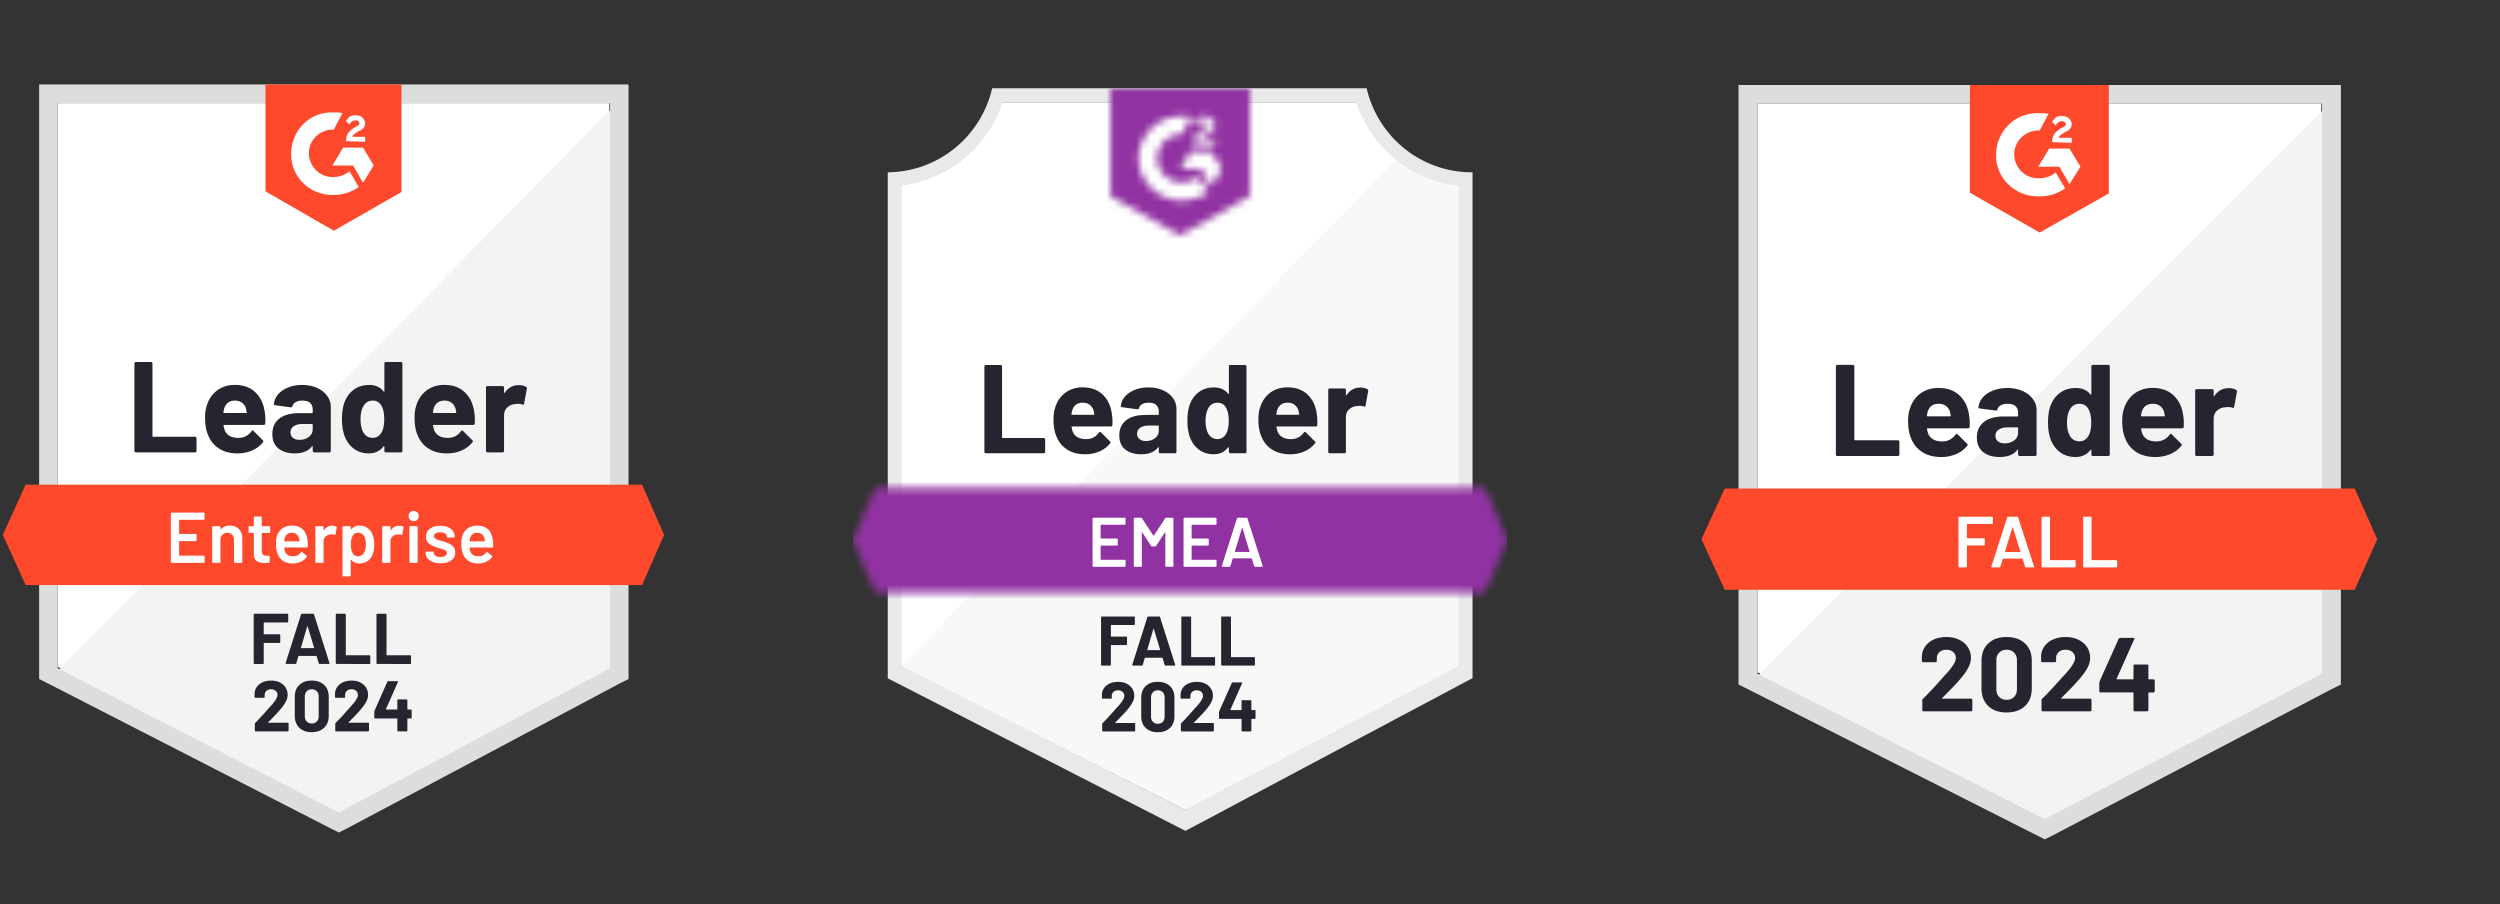 <svg xmlns="http://www.w3.org/2000/svg" width="340" height="123" fill="none" viewBox="0 0 340 123"><rect x="0" y="0" width="340" height="123" fill="#333333" stroke="none"/><path fill="#fff" d="m7.842 90.69 38.239 19.605 36.787-19.606V14.022H7.842z"/><path fill="#f2f3f2" d="M83.643 14.315 7.067 92.055l39.692 19.801 36.884-19.02z"/><path fill="#dcdedc" d="M5.324 39.578v52.77l1.356.682 38.24 19.606 1.16.585 1.163-.585L84.127 93.03l1.355-.682V11.486H5.324zm2.517 51.306V14.022h75.124v76.862L46.08 110.49z"/><path fill="#ff492c" d="M45.403 15.29c.387 0 .775 0 1.162.098l-1.162 2.243c-1.742-.097-3.291 1.268-3.388 3.024s1.258 3.316 3 3.414h.388c.775 0 1.55-.293 2.13-.78l1.258 2.145a5.84 5.84 0 0 1-3.388 1.073c-3.098.098-5.712-2.243-5.808-5.364s2.226-5.755 5.324-5.853zm3.97 4.78 1.451 2.438-1.452 2.341-1.355-2.34h-2.808l1.453-2.44zm-2.324-.878c0-.39.097-.78.29-1.073.194-.293.581-.585.872-.78l.193-.098c.387-.195.484-.293.484-.488s-.29-.39-.484-.39q-.58 0-.871.585l-.484-.487c.097-.195.29-.39.484-.586.29-.195.58-.195.871-.195.29 0 .678.098.871.293.194.195.388.488.388.78 0 .488-.29.878-.871 1.073l-.291.195c-.29.195-.484.293-.58.586h1.742v.682zm-1.646 12.192 9.197-5.267v-14.63H36.11V26.02zm41.918 34.53H3.485L.387 72.742l3.098 6.828h83.836l3.001-6.828z"/><path fill="#252530" d="M18.48 61.525a.2.2 0 0 1-.145-.059.23.23 0 0 1-.058-.156V49.449q0-.087.058-.156a.2.2 0 0 1 .146-.059h2.042q.087 0 .146.059a.22.22 0 0 1 .067.156v9.861q0 .088.087.088h5.693q.087 0 .155.059a.23.23 0 0 1 .058.156v1.697q0 .087-.058.156a.23.23 0 0 1-.155.059zm17.533-5.443q.105.663.067 1.492-.009.215-.222.215h-5.383q-.105 0-.068.088.05.351.184.702.456.975 1.85.975 1.113-.01 1.761-.907.069-.107.155-.107.058 0 .126.068l1.249 1.249q.087.087.087.156 0 .04-.068.146a3.84 3.84 0 0 1-1.48 1.112q-.901.39-1.986.39-1.5 0-2.536-.683-1.035-.682-1.49-1.911-.369-.879-.369-2.302 0-.966.262-1.698.406-1.248 1.403-1.99 1.008-.73 2.382-.731 1.743 0 2.798 1.014t1.278 2.722m-4.057-1.6q-1.103 0-1.452 1.034a4 4 0 0 0-.116.566q0 .087.087.088h3.011q.107 0 .068-.088-.087-.506-.087-.488a1.53 1.53 0 0 0-.542-.82q-.398-.292-.969-.292m9.13-2.126q1.132 0 2.023.4.89.39 1.384 1.082.494.684.494 1.522v5.95q0 .087-.058.156a.2.2 0 0 1-.146.059h-2.042a.2.2 0 0 1-.145-.059.22.22 0 0 1-.068-.156v-.576q0-.048-.03-.068-.038-.02-.067.03-.736.965-2.352.965-1.365 0-2.198-.663-.842-.664-.842-1.97 0-1.347.949-2.098.94-.74 2.681-.74h1.772q.087 0 .087-.089v-.39q0-.575-.349-.907-.348-.322-1.045-.322-.533 0-.89.195a.91.91 0 0 0-.465.547q-.05.195-.223.175l-2.11-.283q-.214-.039-.194-.156.068-.742.58-1.336.514-.596 1.366-.927.841-.342 1.887-.341m-.35 7.462q.746 0 1.27-.4.522-.4.522-1.034v-.634q0-.088-.087-.088h-1.25q-.783 0-1.229.302a.94.94 0 0 0-.445.84q0 .477.33.74.329.274.89.274m11.54-10.369q0-.087.059-.156a.2.2 0 0 1 .145-.059h2.043q.086 0 .145.059a.23.23 0 0 1 .058.156V61.31q0 .087-.058.156a.2.2 0 0 1-.145.059H52.48a.2.2 0 0 1-.145-.059.23.23 0 0 1-.059-.156v-.576q0-.048-.038-.058a.07.07 0 0 0-.068.02q-.736.965-2.004.965-1.22 0-2.1-.683t-1.269-1.872q-.29-.917-.29-2.127 0-1.248.31-2.175.405-1.132 1.268-1.785.861-.663 2.13-.663 1.257 0 1.955.878.03.059.068.039t.038-.069zm-.367 9.335q.348-.644.348-1.776 0-1.17-.387-1.843-.397-.683-1.162-.683-.822 0-1.239.683-.435.693-.436 1.863 0 1.053.368 1.756.435.76 1.288.76.785 0 1.22-.76m12.594-2.702q.107.663.068 1.492-.009.215-.222.215h-5.383q-.107 0-.068.088.048.351.184.702.455.975 1.85.975 1.112-.01 1.761-.907.068-.107.155-.107.058 0 .126.068l1.249 1.249q.087.087.087.156 0 .04-.068.146-.571.712-1.481 1.112-.9.39-1.985.39-1.5 0-2.536-.683-1.036-.682-1.491-1.911-.368-.879-.368-2.302 0-.966.262-1.698.406-1.248 1.403-1.99 1.007-.73 2.382-.731 1.743 0 2.797 1.014 1.056 1.015 1.278 2.722m-4.056-1.6q-1.104 0-1.452 1.034a4 4 0 0 0-.116.566q0 .087.087.088h3.01q.107 0 .069-.088-.088-.506-.088-.488a1.53 1.53 0 0 0-.542-.82q-.396-.292-.968-.292m10.107-2.107q.63 0 .987.244.146.078.107.264l-.368 2.009q-.01.204-.242.117a1.9 1.9 0 0 0-.61-.088q-.135 0-.377.04-.63.047-1.065.458-.436.42-.436 1.102v4.789q0 .087-.058.156a.23.23 0 0 1-.155.059h-2.033a.23.23 0 0 1-.155-.059.23.23 0 0 1-.058-.156v-8.603q0-.088.058-.146a.23.23 0 0 1 .155-.059h2.033q.087 0 .155.059a.2.2 0 0 1 .058.146v.673q0 .048.029.068.039.02.058-.02.717-1.053 1.917-1.053"/><path fill="#fff" d="M27.823 70.576q0 .05-.03.078a.12.12 0 0 1-.086.04h-3.302q-.048 0-.048.048v1.824q0 .05.049.049h2.216q.05 0 .088.03.029.038.029.087v.741q0 .05-.03.088a.14.14 0 0 1-.087.03h-2.216q-.05 0-.049.048v1.883q0 .048.049.048h3.3a.12.12 0 0 1 .088.04q.03.029.029.078v.74q0 .05-.03.079a.12.12 0 0 1-.086.039H23.35a.1.1 0 0 1-.077-.04.1.1 0 0 1-.039-.077v-6.594q0-.048.039-.078a.1.1 0 0 1 .077-.039h4.357a.12.12 0 0 1 .087.039q.03.03.029.078zm3.407.908q.785 0 1.259.468.465.468.465 1.278v3.199a.1.1 0 0 1-.039.078.1.1 0 0 1-.078.039h-.89a.12.12 0 0 1-.087-.04.1.1 0 0 1-.03-.077v-2.965q0-.45-.251-.732-.252-.273-.668-.273a.9.9 0 0 0-.678.273q-.25.273-.251.722v2.975q0 .048-.03.078a.12.12 0 0 1-.087.039h-.89a.1.1 0 0 1-.078-.04.1.1 0 0 1-.038-.077v-4.75q0-.05.038-.088.03-.03.078-.03h.89a.14.14 0 0 1 .088.03q.029.039.029.088v.312q0 .03.019.039.02.01.03-.02.396-.525 1.2-.526m5.519.877a.1.1 0 0 1-.04.078.1.1 0 0 1-.077.04h-.987q-.048 0-.048.048v2.35q0 .372.154.537.165.165.514.166h.29q.048 0 .077.03a.12.12 0 0 1 .04.087v.732q0 .107-.117.127l-.503.01q-.765 0-1.143-.264-.377-.264-.387-.995v-2.78q0-.049-.048-.049h-.552a.12.12 0 0 1-.087-.039.1.1 0 0 1-.03-.078v-.682q0-.05.03-.088a.14.14 0 0 1 .087-.03h.552q.048 0 .048-.048V70.37q0-.048.029-.087a.14.14 0 0 1 .087-.03h.842q.05 0 .078.03a.12.12 0 0 1 .039.087v1.142q0 .048.048.048h.987q.05 0 .078.03a.12.12 0 0 1 .039.088zm5.072 1.132q.04.244.04.546l-.01.302q0 .118-.117.118h-3.03q-.048 0-.048.048.03.322.087.44.232.701 1.133.711.657 0 1.045-.546.039-.058.097-.058.038 0 .068.029l.6.497q.087.069.029.156-.3.429-.794.664a2.6 2.6 0 0 1-1.113.234q-.756 0-1.288-.342a1.97 1.97 0 0 1-.765-.956q-.222-.525-.222-1.463 0-.566.116-.917a1.97 1.97 0 0 1 .736-1.082q.532-.39 1.287-.39 1.907 0 2.15 2.009m-2.149-1.034a.96.96 0 0 0-.6.185.94.94 0 0 0-.33.498 1.7 1.7 0 0 0-.077.429q-.019.049.04.049h1.964q.05 0 .049-.05a2 2 0 0 0-.058-.37.96.96 0 0 0-.34-.546 1.05 1.05 0 0 0-.648-.195m5.518-.956q.31 0 .542.127.077.04.059.146l-.165.878q-.01.117-.136.068a1 1 0 0 0-.338-.048q-.126 0-.194.01a1 1 0 0 0-.678.282.96.96 0 0 0-.27.702v2.76q0 .05-.03.079a.12.12 0 0 1-.087.039h-.89a.1.1 0 0 1-.078-.04.1.1 0 0 1-.039-.077v-4.75q0-.05.039-.088.03-.03.077-.03h.891q.048 0 .087.03.03.039.03.088v.439q0 .038.009.038.02.01.039-.019.405-.634 1.132-.634m5.528 1.346q.174.497.174 1.22 0 .692-.164 1.19-.213.642-.678 1.004-.474.36-1.19.36-.688 0-1.104-.497-.02-.02-.039-.01-.02.01-.02.04v2.116q0 .05-.028.078a.12.12 0 0 1-.087.04h-.891a.1.1 0 0 1-.078-.04.1.1 0 0 1-.038-.078V71.68q0-.05.038-.088.03-.03.078-.03h.89q.05 0 .088.03.029.039.029.088v.292q0 .03.019.04.02.01.039-.02.426-.507 1.113-.507t1.162.36.687 1.005m-1.258 2.39q.29-.45.29-1.19 0-.713-.232-1.122a.89.89 0 0 0-.823-.478q-.504 0-.755.468-.223.38-.223 1.132 0 .77.242 1.17.252.43.726.43.513 0 .775-.41m4.82-3.736q.31 0 .543.127.076.04.058.146l-.165.878q-.009.117-.135.068a1 1 0 0 0-.34-.048q-.125 0-.193.01a1 1 0 0 0-.677.282.96.96 0 0 0-.271.702v2.76q0 .05-.03.079a.12.12 0 0 1-.087.039h-.89a.1.1 0 0 1-.078-.04.1.1 0 0 1-.038-.077v-4.75q0-.05.038-.088.03-.03.078-.03h.89a.14.14 0 0 1 .088.03q.029.039.029.088v.439q0 .038.01.038.018.01.038-.019.407-.634 1.133-.634m1.975-.624a.67.67 0 0 1-.493-.195.68.68 0 0 1-.194-.498q0-.302.194-.497a.67.67 0 0 1 .493-.195q.3 0 .494.195.195.195.194.497a.68.68 0 0 1-.194.498.67.67 0 0 1-.494.195m-.464 5.667a.1.1 0 0 1-.078-.04.1.1 0 0 1-.038-.077v-4.76q0-.05.038-.078a.1.1 0 0 1 .078-.04h.89a.12.12 0 0 1 .088.04q.029.03.029.078v4.76q0 .048-.03.078a.12.12 0 0 1-.087.039zm4.134.058q-.61 0-1.075-.185a1.6 1.6 0 0 1-.707-.497 1.1 1.1 0 0 1-.251-.703v-.087q0-.05.029-.088a.14.14 0 0 1 .087-.03h.852a.14.14 0 0 1 .087.03q.03.039.029.088v.019q0 .244.261.43.27.174.678.175.387 0 .63-.156.24-.165.241-.41a.37.37 0 0 0-.203-.341 3.3 3.3 0 0 0-.64-.234l-.367-.117a5.4 5.4 0 0 1-.833-.313 1.64 1.64 0 0 1-.57-.458q-.233-.284-.233-.732 0-.683.532-1.082.532-.41 1.404-.41.591 0 1.036.185.446.195.687.527a1.3 1.3 0 0 1 .242.77q0 .05-.029.088a.14.14 0 0 1-.087.03h-.823a.14.14 0 0 1-.087-.03.14.14 0 0 1-.029-.087q0-.255-.242-.42-.252-.175-.677-.175-.379 0-.61.136-.242.147-.242.4 0 .234.222.351.233.127.765.273l.213.059q.514.156.862.312.348.165.59.449.242.292.242.75 0 .693-.542 1.084-.542.4-1.442.4m7.105-3.111q.039.244.039.546l-.01.302q0 .118-.116.118h-3.03q-.048 0-.048.048.028.322.087.44.232.701 1.132.711.66 0 1.046-.546.039-.058.097-.058.038 0 .068.029l.6.497q.087.069.029.156-.3.429-.804.664-.494.234-1.103.234-.756 0-1.288-.342a1.97 1.97 0 0 1-.765-.956q-.222-.525-.222-1.463 0-.566.116-.917a2 2 0 0 1 .726-1.082q.542-.39 1.297-.39 1.907 0 2.15 2.009m-2.149-1.034a.96.96 0 0 0-.6.185.94.94 0 0 0-.33.498q-.057.165-.077.429-.02.049.04.049h1.964q.048 0 .049-.05a2 2 0 0 0-.058-.37.94.94 0 0 0-.349-.546q-.251-.195-.639-.195"/><path fill="#252530" d="M39.198 84.535a.1.1 0 0 1-.04.078.09.09 0 0 1-.077.039h-3.165q-.048 0-.049.048v1.512q0 .05.049.049h2.081q.048 0 .078.03a.12.12 0 0 1 .038.087v.946a.12.12 0 0 1-.038.088.1.1 0 0 1-.078.03h-2.081q-.048 0-.049.048v2.692q0 .05-.029.078a.12.12 0 0 1-.087.04H34.62a.1.1 0 0 1-.078-.04.1.1 0 0 1-.039-.078v-6.594q0-.048.04-.078a.1.1 0 0 1 .077-.039h4.462q.05 0 .078.04.039.029.039.077zm4.279 5.764q-.097 0-.126-.097l-.29-.956q-.02-.04-.05-.04h-2.38q-.03 0-.049.04l-.28.956q-.03.097-.127.097h-1.229q-.058 0-.087-.039-.03-.03-.01-.097l2.091-6.594q.03-.098.126-.098h1.52q.097 0 .126.098l2.09 6.594a.1.1 0 0 1 .01.048q0 .088-.106.088zm-2.546-2.214q-.01.059.038.059h1.704q.059 0 .039-.059l-.872-2.897q-.01-.039-.029-.039-.018.01-.029.039zm4.85 2.214a.1.1 0 0 1-.078-.039.1.1 0 0 1-.039-.078v-6.594q0-.048.04-.078a.1.1 0 0 1 .077-.039h1.132a.12.12 0 0 1 .087.04q.03.029.03.077v5.482q0 .05.048.049h3.165a.14.14 0 0 1 .088.03q.029.038.029.087v.946q0 .05-.03.078a.12.12 0 0 1-.087.04zm5.537 0a.12.12 0 0 1-.087-.039.1.1 0 0 1-.03-.078v-6.594q0-.048.03-.078a.12.12 0 0 1 .087-.039h1.133q.048 0 .077.04.039.029.039.077v5.482q0 .05.048.049h3.166q.048 0 .087.03.03.038.03.087v.946q0 .05-.03.078a.12.12 0 0 1-.087.04zm-14.84 7.93q-.02.02-.01.04.01.018.038.019h2.624a.14.14 0 0 1 .087.03q.03.038.03.087v.946q0 .048-.03.078a.12.12 0 0 1-.087.039h-4.357a.12.12 0 0 1-.087-.039.1.1 0 0 1-.029-.078v-.897a.2.2 0 0 1 .058-.147q.476-.468.968-1.014.494-.556.62-.693.27-.322.552-.614.88-.986.88-1.463a.74.74 0 0 0-.241-.566q-.241-.215-.63-.215-.387 0-.629.215a.76.76 0 0 0-.242.585v.244a.12.12 0 0 1-.038.088.1.1 0 0 1-.078.03h-1.142a.1.1 0 0 1-.078-.03.12.12 0 0 1-.038-.088v-.458q.029-.528.329-.937.3-.4.794-.614.503-.215 1.123-.215.687 0 1.2.254.504.263.784.702.27.44.271.975 0 .41-.203.84a4.6 4.6 0 0 1-.61.926q-.3.38-.649.751-.348.37-1.035 1.073zm5.914 1.346q-1.065 0-1.684-.604-.62-.595-.62-1.63v-2.574q0-1.015.62-1.61t1.684-.595 1.694.595q.62.595.62 1.61v2.575q0 1.034-.62 1.629-.629.604-1.694.604m0-1.18q.435 0 .697-.273.252-.264.252-.712v-2.682q0-.45-.252-.712-.26-.274-.697-.274-.426 0-.677.273-.262.263-.262.713v2.682q0 .448.262.712.25.273.677.273m5.025-.166q-.02.02-.01.04.01.018.039.019h2.623a.14.14 0 0 1 .087.03q.03.038.03.087v.946q0 .048-.03.078a.12.12 0 0 1-.087.039h-4.356a.1.1 0 0 1-.078-.039.1.1 0 0 1-.038-.078v-.897a.2.2 0 0 1 .058-.147q.474-.468.968-1.014.493-.556.62-.693.27-.322.551-.614.882-.986.881-1.463a.74.74 0 0 0-.242-.566q-.24-.215-.63-.215-.386 0-.628.215a.76.76 0 0 0-.242.585v.244q0 .05-.03.088a.14.14 0 0 1-.087.03h-1.142a.1.1 0 0 1-.077-.03.12.12 0 0 1-.039-.088v-.458q.03-.528.33-.937.3-.4.803-.614.494-.215 1.113-.215.687 0 1.2.254.503.263.785.702.27.44.27.975 0 .41-.203.84a4.7 4.7 0 0 1-.61.926q-.3.38-.648.751-.35.37-1.036 1.073zm8.451-1.736q.048 0 .087.03.03.038.03.087v.985q0 .05-.03.088a.14.14 0 0 1-.087.03h-.416q-.048 0-.049.048v1.59q0 .048-.029.078a.12.12 0 0 1-.087.039h-1.132a.1.1 0 0 1-.078-.039.1.1 0 0 1-.039-.078v-1.59q0-.048-.048-.049h-2.972a.1.1 0 0 1-.078-.029.12.12 0 0 1-.038-.088v-.78q0-.06.029-.146l1.742-3.941a.14.14 0 0 1 .136-.088h1.21q.068 0 .097.04.02.028-.01.097l-1.617 3.657a.04.04 0 0 0 0 .04q.01.02.03.019h1.471q.048 0 .048-.049v-1.21q0-.048.04-.077a.1.1 0 0 1 .077-.04h1.132a.12.12 0 0 1 .087.04q.03.03.03.078v1.21q0 .048.048.048z"/><g clip-path="url(#a)"><path fill="#fff" d="m161.276 110.151-38.999-19.583V25.227a16.7 16.7 0 0 0 8.568-3.64 16.85 16.85 0 0 0 5.313-7.681h48.609a16.86 16.86 0 0 0 5.389 7.75 16.7 16.7 0 0 0 8.69 3.609v65.303z"/><path fill="#f7f8f7" d="m122.628 90.568 38.573 19.583 37.171-19.602V25.265a18.36 18.36 0 0 1-8.521-3.517z"/><path fill="#e9e9ea" d="M200.266 23.435h-.123a14.63 14.63 0 0 1-9.118-3.215 14.8 14.8 0 0 1-5.16-8.22h-50.929a14.8 14.8 0 0 1-5.133 8.193 14.65 14.65 0 0 1-9.069 3.242v68.82l1.345.686 38.004 19.478 1.137.581 1.126-.6 36.604-19.478 1.316-.696V23.435m-39.065 86.716-38.573-19.583V25.227a16.5 16.5 0 0 0 8.492-3.657 16.68 16.68 0 0 0 5.227-7.664h48.088a16.7 16.7 0 0 0 5.312 7.738 16.53 16.53 0 0 0 8.625 3.62v65.304z"/><mask id="b" width="89" height="15" x="116" y="66" maskUnits="userSpaceOnUse" style="mask-type:luminance"><path fill="#fff" d="M201.961 66.307h-82.922L116 73.454l3.039 7.147h82.922L205 73.454z"/></mask><g mask="url(#b)"><path fill="#9132a2" d="M111.266 61.542h98.468v23.823h-98.468z"/></g><mask id="c" width="19" height="21" x="151" y="12" maskUnits="userSpaceOnUse" style="mask-type:luminance"><path fill="#fff" d="m160.5 32.011 9.468-5.336V12h-18.936v14.675zm1.894-12.521a2.05 2.05 0 0 1 .284-1.124c.259-.351.605-.628 1.003-.8l.228-.096c.388-.19.482-.353.482-.543s-.208-.391-.539-.391a.94.94 0 0 0-.947.59l-.511-.504c.127-.25.325-.455.568-.591.256-.149.547-.225.842-.22.358-.011.709.092 1.004.296a.953.953 0 0 1 .426.82c0 .552-.322.886-.947 1.19l-.35.163c-.36.18-.54.333-.597.61h1.894v.733h-2.84zm2.367 1.086 1.42 2.383-1.42 2.382-1.421-2.392h-2.84l1.42-2.373zm-3.986-4.764q.592-.001 1.174.114l-1.174 2.325a3.32 3.32 0 0 0-2.373.932 3.36 3.36 0 0 0-1.026 2.346 3.36 3.36 0 0 0 1.029 2.34 3.32 3.32 0 0 0 2.37.929 3.47 3.47 0 0 0 2.225-.791l1.287 2.134a6.12 6.12 0 0 1-3.512 1.106 5.8 5.8 0 0 1-4.151-1.622 5.9 5.9 0 0 1-1.805-4.096 5.9 5.9 0 0 1 1.805-4.096 5.8 5.8 0 0 1 4.151-1.621"/></mask><g mask="url(#c)"><path fill="#9132a2" d="M146.298 7.226h28.404v29.54h-28.404z"/></g><path fill="#252530" d="M134.075 61.647a.2.2 0 0 1-.142-.057.23.23 0 0 1-.057-.153V49.85q0-.086.057-.153a.2.2 0 0 1 .142-.057h1.997q.085 0 .142.057a.2.2 0 0 1 .067.153v9.634q0 .086.085.086h5.567q.085 0 .152.057a.23.23 0 0 1 .056.152v1.658a.23.23 0 0 1-.056.153.23.23 0 0 1-.152.057zm17.146-5.317q.105.648.067 1.458-.01.21-.218.21h-5.264q-.105 0-.067.085.048.344.18.686.446.953 1.809.953 1.088-.01 1.723-.886.066-.105.151-.105.057 0 .123.067l1.222 1.22q.084.086.085.152 0 .039-.066.143a3.76 3.76 0 0 1-1.449 1.086 4.8 4.8 0 0 1-1.941.382q-1.467 0-2.481-.667-1.013-.668-1.458-1.868-.36-.858-.359-2.25 0-.942.255-1.657.398-1.22 1.373-1.944.985-.715 2.329-.715 1.704 0 2.736.991 1.032.99 1.25 2.659m-3.967-1.563q-1.079 0-1.42 1.01a4 4 0 0 0-.114.553q0 .086.086.086h2.944q.105 0 .066-.086a11 11 0 0 0-.085-.477 1.5 1.5 0 0 0-.53-.8q-.388-.285-.947-.286m8.929-2.077q1.107 0 1.978.39.871.382 1.354 1.058.483.667.483 1.487v5.813a.23.23 0 0 1-.057.152.2.2 0 0 1-.142.057h-1.997a.2.2 0 0 1-.142-.057.2.2 0 0 1-.067-.153v-.562q0-.048-.028-.066-.038-.02-.066.028-.72.944-2.301.944-1.335 0-2.149-.648-.825-.649-.824-1.925 0-1.315.928-2.05.918-.723 2.622-.723h1.733q.085 0 .085-.086v-.381q0-.562-.341-.887-.34-.315-1.022-.314-.521 0-.871.19a.9.9 0 0 0-.455.534q-.047.19-.217.172l-2.064-.277q-.208-.038-.19-.152a2.28 2.28 0 0 1 .568-1.306q.503-.58 1.335-.905.824-.333 1.847-.333m-.341 7.29q.729 0 1.24-.391.511-.39.511-1.01v-.62q0-.085-.085-.085h-1.221q-.767 0-1.203.295a.92.92 0 0 0-.435.82q0 .466.322.724.322.267.871.267m11.286-10.13q0-.086.056-.153a.2.2 0 0 1 .142-.057h1.998q.085 0 .142.057a.23.23 0 0 1 .057.153v11.587a.23.23 0 0 1-.057.153.2.2 0 0 1-.142.057h-1.998a.2.2 0 0 1-.142-.057.23.23 0 0 1-.056-.153v-.562q0-.047-.038-.057a.07.07 0 0 0-.066.02q-.72.942-1.96.943-1.194 0-2.055-.667-.862-.668-1.24-1.83-.284-.896-.284-2.078 0-1.22.303-2.125.397-1.105 1.24-1.743.843-.648 2.083-.648 1.231 0 1.913.857.028.057.066.038t.038-.066zm-.36 9.12q.34-.63.341-1.735 0-1.144-.379-1.8-.389-.668-1.136-.668-.806 0-1.212.667-.426.677-.426 1.82 0 1.03.36 1.715.425.744 1.259.744.767 0 1.193-.744m12.318-2.64q.103.648.066 1.458-.01.21-.218.21h-5.264q-.103 0-.066.085a3 3 0 0 0 .18.686q.444.953 1.808.953 1.089-.01 1.723-.886.066-.105.152-.105.057 0 .123.067l1.221 1.22q.085.086.085.152 0 .039-.066.143a3.75 3.75 0 0 1-1.448 1.086 4.8 4.8 0 0 1-1.941.382q-1.469 0-2.481-.667-1.013-.668-1.458-1.868-.36-.858-.36-2.25 0-.942.256-1.657.397-1.22 1.373-1.944.984-.715 2.329-.715 1.704 0 2.736.991 1.032.99 1.25 2.659m-3.967-1.563q-1.08 0-1.421 1.01a4 4 0 0 0-.113.553q0 .086.085.086h2.945q.103 0 .066-.086-.085-.496-.085-.477a1.5 1.5 0 0 0-.53-.8q-.389-.285-.947-.286m9.884-2.058q.617 0 .966.238.143.075.104.257l-.36 1.963q-.01.2-.236.115a1.9 1.9 0 0 0-.597-.086 2.5 2.5 0 0 0-.369.038 1.66 1.66 0 0 0-1.041.448q-.427.41-.427 1.077v4.679a.23.23 0 0 1-.056.152.23.23 0 0 1-.152.057h-1.988a.23.23 0 0 1-.152-.057.23.23 0 0 1-.056-.153v-8.404q0-.087.056-.143a.23.23 0 0 1 .152-.057h1.988q.086 0 .152.057a.2.2 0 0 1 .056.143v.657q0 .048.029.067.038.02.057-.02.7-1.028 1.874-1.028"/><path fill="#fff" d="M153.077 71.253a.1.1 0 0 1-.028.076.12.12 0 0 1-.086.038h-3.228q-.048 0-.048.048v1.781q0 .048.048.048h2.168q.048 0 .085.029a.14.14 0 0 1 .029.086v.724a.14.14 0 0 1-.029.085.14.14 0 0 1-.085.03h-2.168q-.048 0-.048.047v1.839q0 .047.048.047h3.228a.12.12 0 0 1 .086.039q.028.028.028.076v.724a.1.1 0 0 1-.028.076.12.12 0 0 1-.086.038h-4.26a.09.09 0 0 1-.076-.038.09.09 0 0 1-.038-.076v-6.442q0-.047.038-.076a.09.09 0 0 1 .076-.038h4.26a.12.12 0 0 1 .086.038q.028.03.028.076zm5.387-.763a.15.15 0 0 1 .133-.076h.871a.09.09 0 0 1 .076.038q.038.03.038.076v6.442a.09.09 0 0 1-.038.076.09.09 0 0 1-.076.038h-.871a.12.12 0 0 1-.085-.038.1.1 0 0 1-.029-.076v-4.545q0-.03-.019-.038-.028-.01-.038.019l-1.183 1.83a.15.15 0 0 1-.133.075h-.435a.15.15 0 0 1-.133-.076l-1.193-1.82q-.01-.028-.038-.019-.018.01-.018.038v4.536q0 .048-.029.076a.12.12 0 0 1-.085.038h-.871a.12.12 0 0 1-.085-.038.1.1 0 0 1-.029-.076v-6.442q0-.047.029-.076a.12.12 0 0 1 .085-.038h.871q.085 0 .132.076l1.544 2.354q.018.02.038.019.018 0 .028-.02zm6.988.763q0 .047-.029.076a.12.12 0 0 1-.085.038h-3.228q-.048 0-.048.048v1.781q0 .048.048.048h2.168q.047 0 .085.029a.14.14 0 0 1 .028.086v.724a.14.14 0 0 1-.028.085.14.14 0 0 1-.085.03h-2.168q-.048 0-.048.047v1.839q0 .047.048.047h3.228q.048 0 .085.039.029.028.029.076v.724q0 .048-.029.076a.12.12 0 0 1-.085.038h-4.26a.09.09 0 0 1-.076-.038.09.09 0 0 1-.038-.076v-6.442q0-.047.038-.076a.09.09 0 0 1 .076-.038h4.26q.048 0 .085.038.029.03.029.076zm5.226 5.831q-.094 0-.123-.095l-.312-1.02q-.02-.038-.048-.038h-2.499q-.029 0-.048.038l-.312 1.02q-.029.095-.123.095h-.947q-.057 0-.085-.038-.028-.028-.01-.095l2.055-6.442q.029-.095.123-.095h1.184q.094 0 .123.095l2.064 6.442a.1.1 0 0 1 .009.048q0 .085-.104.085zm-2.736-2.077q-.01.057.038.057h1.922q.057 0 .038-.057l-.976-3.192q-.009-.038-.028-.038t-.028.038z"/><path fill="#252530" d="M154.336 84.889a.09.09 0 0 1-.038.076.09.09 0 0 1-.075.038h-3.097q-.047 0-.047.048v1.477q0 .047.047.047h2.036q.048 0 .076.03a.12.12 0 0 1 .038.085v.924a.12.12 0 0 1-.038.086.1.1 0 0 1-.076.028h-2.036q-.047 0-.047.048v2.63a.1.1 0 0 1-.028.076.12.12 0 0 1-.085.039h-1.108a.09.09 0 0 1-.076-.038.1.1 0 0 1-.038-.077v-6.442q0-.047.038-.076a.09.09 0 0 1 .076-.038h4.365a.09.09 0 0 1 .075.038.09.09 0 0 1 .038.076zm4.185 5.632q-.094 0-.123-.096l-.284-.934q-.019-.038-.047-.038h-2.33q-.027 0-.047.038l-.274.934q-.028.096-.124.096h-1.202q-.057 0-.085-.038-.028-.03-.01-.096l2.045-6.442q.028-.095.124-.095h1.486q.095 0 .123.096l2.045 6.441a.1.1 0 0 1 .01.048q0 .086-.104.086zm-2.49-2.163q-.01.057.038.057h1.666q.057 0 .038-.058l-.852-2.83q-.01-.038-.028-.038-.02.01-.029.038zm4.743 2.163a.09.09 0 0 1-.075-.038.09.09 0 0 1-.038-.077v-6.442q0-.047.038-.076a.09.09 0 0 1 .075-.038h1.108q.048 0 .085.038a.1.1 0 0 1 .029.076v5.356q0 .048.047.048h3.096q.048 0 .085.028a.14.14 0 0 1 .029.086v.924q0 .048-.029.076a.12.12 0 0 1-.085.039zm5.416 0a.12.12 0 0 1-.085-.038.1.1 0 0 1-.028-.077v-6.442q0-.047.028-.076a.12.12 0 0 1 .085-.038h1.108a.09.09 0 0 1 .076.038.09.09 0 0 1 .038.076v5.356q0 .048.047.048h3.096q.048 0 .085.028a.14.14 0 0 1 .029.086v.924q0 .048-.029.076a.12.12 0 0 1-.085.039zM151.676 98.268q-.02.019-.01.038.01.02.038.019h2.566q.048 0 .085.029a.14.14 0 0 1 .029.085v.925q0 .047-.029.076a.12.12 0 0 1-.085.038h-4.261a.12.12 0 0 1-.085-.038.1.1 0 0 1-.028-.076v-.877q0-.086.057-.143.463-.457.946-.991.483-.543.606-.676.266-.315.54-.6.862-.963.862-1.43a.72.72 0 0 0-.237-.553q-.237-.21-.615-.21-.38 0-.616.21a.74.74 0 0 0-.237.572v.238q0 .047-.037.086a.1.1 0 0 1-.076.028h-1.117a.1.1 0 0 1-.076-.028.12.12 0 0 1-.038-.086v-.448q.028-.514.322-.915.293-.39.776-.6a2.8 2.8 0 0 1 1.099-.21q.672 0 1.174.248.492.258.766.686.266.43.266.953 0 .4-.199.82-.2.42-.597.905-.293.371-.634.734-.34.361-1.013 1.048zm5.785 1.315q-1.042 0-1.648-.59-.606-.582-.606-1.592v-2.516q0-.99.606-1.572t1.648-.582q1.04 0 1.657.582.606.58.606 1.572v2.516q0 1.01-.606 1.591-.616.59-1.657.59m0-1.153q.426 0 .681-.267.247-.257.247-.696v-2.62q0-.438-.247-.696-.255-.267-.681-.267-.417 0-.663.267-.256.258-.256.696v2.62q0 .44.256.696.246.267.663.267m4.914-.162q-.02.019-.01.038.01.02.038.019h2.566q.048 0 .085.029a.14.14 0 0 1 .029.085v.925q0 .047-.029.076a.12.12 0 0 1-.085.038h-4.261a.09.09 0 0 1-.075-.038.09.09 0 0 1-.038-.076v-.877q0-.086.057-.143.463-.457.946-.991.483-.543.606-.676.265-.315.54-.6.862-.963.862-1.43a.72.72 0 0 0-.237-.553q-.237-.21-.616-.21-.378 0-.615.21a.74.74 0 0 0-.237.572v.238a.14.14 0 0 1-.028.086.14.14 0 0 1-.085.028h-1.118a.1.1 0 0 1-.075-.028.12.12 0 0 1-.038-.086v-.448q.028-.514.322-.915.292-.39.786-.6.483-.21 1.088-.21.673 0 1.174.248.493.258.767.686.266.43.266.953 0 .4-.199.82-.2.42-.597.905-.293.371-.634.734-.34.361-1.013 1.048zm8.265-1.696q.047 0 .086.028a.14.14 0 0 1 .028.086v.962a.14.14 0 0 1-.028.086.14.14 0 0 1-.086.029h-.407q-.047 0-.047.047v1.554q0 .047-.029.076a.12.12 0 0 1-.085.038h-1.107a.09.09 0 0 1-.076-.038.09.09 0 0 1-.038-.076V97.81q0-.047-.047-.047h-2.907a.1.1 0 0 1-.076-.029.12.12 0 0 1-.038-.085v-.763q0-.057.029-.143l1.704-3.85a.13.13 0 0 1 .132-.085h1.184q.066 0 .095.038.018.028-.01.095l-1.581 3.573a.04.04 0 0 0 0 .039q.01.019.028.019h1.44q.047 0 .047-.048v-1.182q0-.047.038-.076a.09.09 0 0 1 .076-.038h1.107q.048 0 .085.038a.1.1 0 0 1 .029.076v1.182q0 .048.047.048z"/></g><path fill="#fff" d="m239.014 91.426 39.08 19.771 37.595-19.77V14.114h-76.675z"/><path fill="#f2f3f2" d="m316.481 14.41-78.259 78.393 40.564 19.968 37.695-19.18z"/><path fill="#dcdedc" d="M236.441 39.885v53.213l1.386.689 39.079 19.77 1.188.591 1.187-.591 37.694-19.77 1.386-.689v-81.54h-81.92zm2.573 51.738V14.115h76.774v77.508l-37.694 19.77z"/><path fill="#ff492c" d="M277.401 15.393c.396 0 .792 0 1.187.099l-1.187 2.262c-1.781-.098-3.364 1.279-3.463 3.05s1.286 3.344 3.067 3.442h.396a3.47 3.47 0 0 0 2.177-.787l1.286 2.164a6.02 6.02 0 0 1-3.463 1.082c-3.166.098-5.837-2.262-5.936-5.41s2.275-5.803 5.441-5.902zm4.056 4.82 1.484 2.46-1.484 2.36-1.385-2.36h-2.869l1.484-2.46zm-2.374-.885c0-.394.099-.787.297-1.082s.593-.59.89-.787l.198-.098c.396-.197.495-.295.495-.492s-.297-.394-.495-.394q-.594 0-.89.59l-.495-.491c.099-.197.297-.394.495-.59.296-.197.593-.197.89-.197s.693.098.891.295c.197.197.395.492.395.787 0 .492-.297.885-.89 1.082l-.297.197c-.297.196-.495.295-.594.59h1.781v.688zm-1.682 12.295 9.399-5.312V11.558h-18.897v14.656zm42.839 34.82h-85.678l-3.166 6.885 3.166 6.885h85.678l3.067-6.885z"/><path fill="#252530" d="M249.887 62.016a.2.2 0 0 1-.148-.059.23.23 0 0 1-.06-.157V49.84q0-.09.06-.158a.2.2 0 0 1 .148-.06h2.088q.088 0 .148.06a.22.22 0 0 1 .069.157v9.945q0 .088.089.088h5.818q.089 0 .158.06.06.067.059.157V61.8a.23.23 0 0 1-.059.157.24.24 0 0 1-.158.06zm17.917-5.488q.11.668.07 1.505-.01.216-.228.216h-5.501q-.108 0-.069.089.05.354.188.708.465.984 1.89.983 1.137-.01 1.8-.914.07-.108.158-.108.06 0 .129.068l1.276 1.26q.09.087.089.157 0 .039-.069.147a3.9 3.9 0 0 1-1.514 1.122 5.1 5.1 0 0 1-2.028.393q-1.533 0-2.592-.689-1.059-.688-1.523-1.927-.376-.885-.376-2.322 0-.974.267-1.711.416-1.26 1.434-2.007 1.029-.737 2.434-.737 1.78 0 2.859 1.023t1.306 2.744m-4.145-1.613q-1.128 0-1.484 1.042a4 4 0 0 0-.119.57q0 .09.089.09h3.077q.11 0 .069-.09-.089-.51-.089-.491a1.54 1.54 0 0 0-.554-.826q-.405-.295-.989-.295m9.33-2.145q1.157 0 2.067.404.91.393 1.415 1.092.505.688.505 1.534v6q0 .088-.06.157a.2.2 0 0 1-.148.06h-2.088a.2.2 0 0 1-.148-.06.22.22 0 0 1-.069-.157v-.58q0-.05-.03-.07-.039-.018-.069.03-.753.974-2.404.974-1.395 0-2.246-.669-.861-.669-.861-1.987 0-1.358.97-2.114.959-.748 2.74-.748h1.811q.089 0 .089-.089v-.393q0-.58-.356-.915-.357-.324-1.069-.324-.544 0-.91.196a.92.92 0 0 0-.475.551q-.05.197-.228.177l-2.156-.285q-.219-.04-.198-.157.07-.748.593-1.348.525-.6 1.395-.934.86-.345 1.93-.345m-.357 7.525q.762 0 1.296-.403.535-.404.535-1.043v-.64q0-.088-.089-.088h-1.277q-.801 0-1.256.305a.95.95 0 0 0-.455.846q0 .481.336.748.337.275.91.275m11.794-10.456q0-.088.059-.157a.2.2 0 0 1 .148-.06h2.088a.2.2 0 0 1 .148.06q.06.069.06.157V61.8q0 .088-.06.157a.2.2 0 0 1-.148.06h-2.088a.2.2 0 0 1-.148-.06.23.23 0 0 1-.059-.157v-.58q0-.05-.04-.06a.07.07 0 0 0-.069.02q-.753.974-2.048.974-1.247 0-2.147-.689-.9-.688-1.296-1.888-.297-.924-.297-2.144 0-1.259.317-2.194.415-1.14 1.296-1.8.88-.669 2.176-.669 1.287 0 1.999.886.03.059.069.04.04-.02.04-.07zm-.376 9.413q.356-.649.356-1.79 0-1.18-.396-1.859-.405-.688-1.187-.688-.841 0-1.267.688-.445.699-.445 1.879 0 1.062.376 1.77.446.768 1.316.768.801 0 1.247-.768m12.871-2.724q.11.668.069 1.505-.01.216-.227.216h-5.501q-.109 0-.069.089.049.354.188.708.465.984 1.889.983 1.138-.01 1.801-.914.07-.108.158-.108.06 0 .129.068l1.276 1.26q.09.087.089.157 0 .039-.069.147a3.9 3.9 0 0 1-1.514 1.122 5.1 5.1 0 0 1-2.028.393q-1.533 0-2.592-.689-1.059-.688-1.524-1.927-.375-.885-.376-2.322 0-.974.268-1.711.416-1.26 1.434-2.007 1.029-.737 2.434-.737 1.78 0 2.859 1.023t1.306 2.744m-4.145-1.613q-1.128 0-1.484 1.042a4 4 0 0 0-.119.57q0 .09.089.09h3.077q.11 0 .069-.09-.089-.51-.089-.491a1.54 1.54 0 0 0-.554-.826q-.405-.295-.989-.295m10.329-2.125q.642 0 1.009.246.148.079.109.266l-.376 2.026q-.01.206-.248.118a2 2 0 0 0-.623-.089q-.138 0-.386.04a1.75 1.75 0 0 0-1.088.462q-.445.423-.445 1.111v4.83q0 .088-.06.157a.24.24 0 0 1-.158.06h-2.078a.24.24 0 0 1-.158-.06.24.24 0 0 1-.059-.157v-8.675q0-.09.059-.148a.24.24 0 0 1 .158-.059h2.078q.089 0 .158.059.06.06.06.148v.678q0 .05.029.07.04.019.06-.02.732-1.063 1.959-1.063"/><path fill="#fff" d="M271.03 71.144a.1.1 0 0 1-.04.079.1.1 0 0 1-.079.04h-3.364q-.05 0-.049.048v1.84q0 .05.049.049h2.266q.049 0 .089.03a.15.15 0 0 1 .029.088v.748q0 .048-.029.088a.15.15 0 0 1-.089.03h-2.266q-.05 0-.049.049v2.813a.1.1 0 0 1-.04.079.1.1 0 0 1-.079.039h-.91a.1.1 0 0 1-.08-.04.1.1 0 0 1-.039-.078v-6.65q0-.048.039-.078a.1.1 0 0 1 .08-.04h4.442q.05 0 .079.04.04.03.04.079zm4.511 6.02q-.099 0-.129-.098l-.326-1.053q-.02-.04-.05-.04h-2.611q-.03 0-.05.04l-.326 1.053q-.03.098-.129.098h-.989q-.06 0-.089-.04-.03-.03-.01-.098l2.147-6.649q.029-.099.128-.098h1.237q.099 0 .129.098l2.156 6.65q.01.019.01.048 0 .09-.109.089zm-2.859-2.144q-.01.059.039.059h2.009q.06 0 .039-.06l-1.019-3.294q-.01-.04-.029-.04t-.03.04zm5.095 2.144a.1.1 0 0 1-.079-.04.1.1 0 0 1-.04-.078v-6.65q0-.048.04-.078a.1.1 0 0 1 .079-.04h.91q.05 0 .089.04.03.03.03.079v5.734q0 .05.049.05h3.315q.05 0 .079.039.039.03.039.078v.748a.1.1 0 0 1-.039.079.1.1 0 0 1-.079.039zm5.649 0a.1.1 0 0 1-.079-.04.1.1 0 0 1-.039-.078v-6.65q0-.048.039-.078a.1.1 0 0 1 .079-.04h.91q.05 0 .089.04.03.03.03.079v5.734q0 .05.05.05h3.314q.05 0 .089.039.03.03.03.078v.748q0 .05-.03.079a.12.12 0 0 1-.089.039z"/><path fill="#252530" d="M264.134 94.928q-.03.03-.02.059.02.03.059.03h3.888q.07 0 .119.049.06.048.059.118v1.386a.15.15 0 0 1-.059.119.16.16 0 0 1-.119.049h-6.45a.18.18 0 0 1-.129-.05.16.16 0 0 1-.049-.118v-1.318q0-.127.089-.216.702-.679 1.434-1.485t.92-1.004q.396-.472.812-.904 1.306-1.437 1.306-2.135 0-.501-.357-.826-.356-.315-.93-.315-.573 0-.93.315-.366.324-.366.856v.354a.16.16 0 0 1-.049.118.16.16 0 0 1-.119.049h-1.692a.16.16 0 0 1-.118-.05.15.15 0 0 1-.06-.117v-.67q.05-.765.495-1.366a2.85 2.85 0 0 1 1.177-.905 4.2 4.2 0 0 1 1.662-.315q1.02 0 1.771.384.753.374 1.158 1.013.415.65.415 1.426 0 .6-.306 1.23-.297.63-.901 1.357a20 20 0 0 1-.959 1.101q-.514.541-1.534 1.564zm8.765 1.967q-1.582 0-2.493-.875-.92-.876-.92-2.39v-3.768q0-1.485.92-2.35.91-.876 2.493-.876 1.573 0 2.503.876.921.865.921 2.35v3.767q0 1.515-.921 2.39-.93.876-2.503.876m0-1.721q.644 0 1.019-.394.386-.393.386-1.052v-3.925q0-.649-.386-1.042-.375-.394-1.019-.394-.633 0-1.009.394-.386.394-.386 1.042v3.925q0 .66.386 1.052.376.394 1.009.394m7.44-.246q-.029.03-.01.059.01.03.06.03h3.888q.07 0 .119.049a.16.16 0 0 1 .049.118v1.386a.16.16 0 0 1-.049.119.16.16 0 0 1-.119.049h-6.461a.16.16 0 0 1-.118-.05.16.16 0 0 1-.05-.118v-1.318q0-.127.079-.216.713-.679 1.435-1.485.732-.806.92-1.004.406-.472.821-.904 1.306-1.437 1.306-2.135 0-.501-.356-.826-.366-.315-.94-.315-.573 0-.93.315-.356.324-.356.856v.354a.16.16 0 0 1-.049.118.18.18 0 0 1-.129.049h-1.692a.16.16 0 0 1-.119-.05.16.16 0 0 1-.049-.117v-.67q.04-.765.485-1.366a2.84 2.84 0 0 1 1.187-.905 4.2 4.2 0 0 1 1.652-.315q1.02 0 1.771.384.762.374 1.168 1.013.405.65.405 1.426 0 .6-.297 1.23-.306.63-.91 1.357-.445.55-.959 1.101-.515.541-1.534 1.564zm12.526-2.538q.07 0 .128.05.05.049.05.117v1.446a.16.16 0 0 1-.05.118.2.2 0 0 1-.128.05h-.614q-.069 0-.069.068v2.331a.16.16 0 0 1-.049.119.2.2 0 0 1-.129.049h-1.672a.18.18 0 0 1-.129-.05.16.16 0 0 1-.049-.118v-2.33q0-.07-.069-.07h-4.403a.2.2 0 0 1-.129-.049.16.16 0 0 1-.049-.118v-1.14q0-.09.049-.217l2.583-5.764a.2.2 0 0 1 .197-.128h1.791q.099 0 .139.05.04.048-.01.147l-2.394 5.35a.1.1 0 0 0 0 .06q.02.03.049.03h2.177q.069 0 .069-.08v-1.76q0-.079.049-.128a.18.18 0 0 1 .129-.05h1.672a.2.2 0 0 1 .129.05.17.17 0 0 1 .049.128v1.76q0 .08.069.08z"/><defs><clipPath id="a"><path fill="#fff" d="M116 12h89v101h-89z"/></clipPath></defs></svg>
